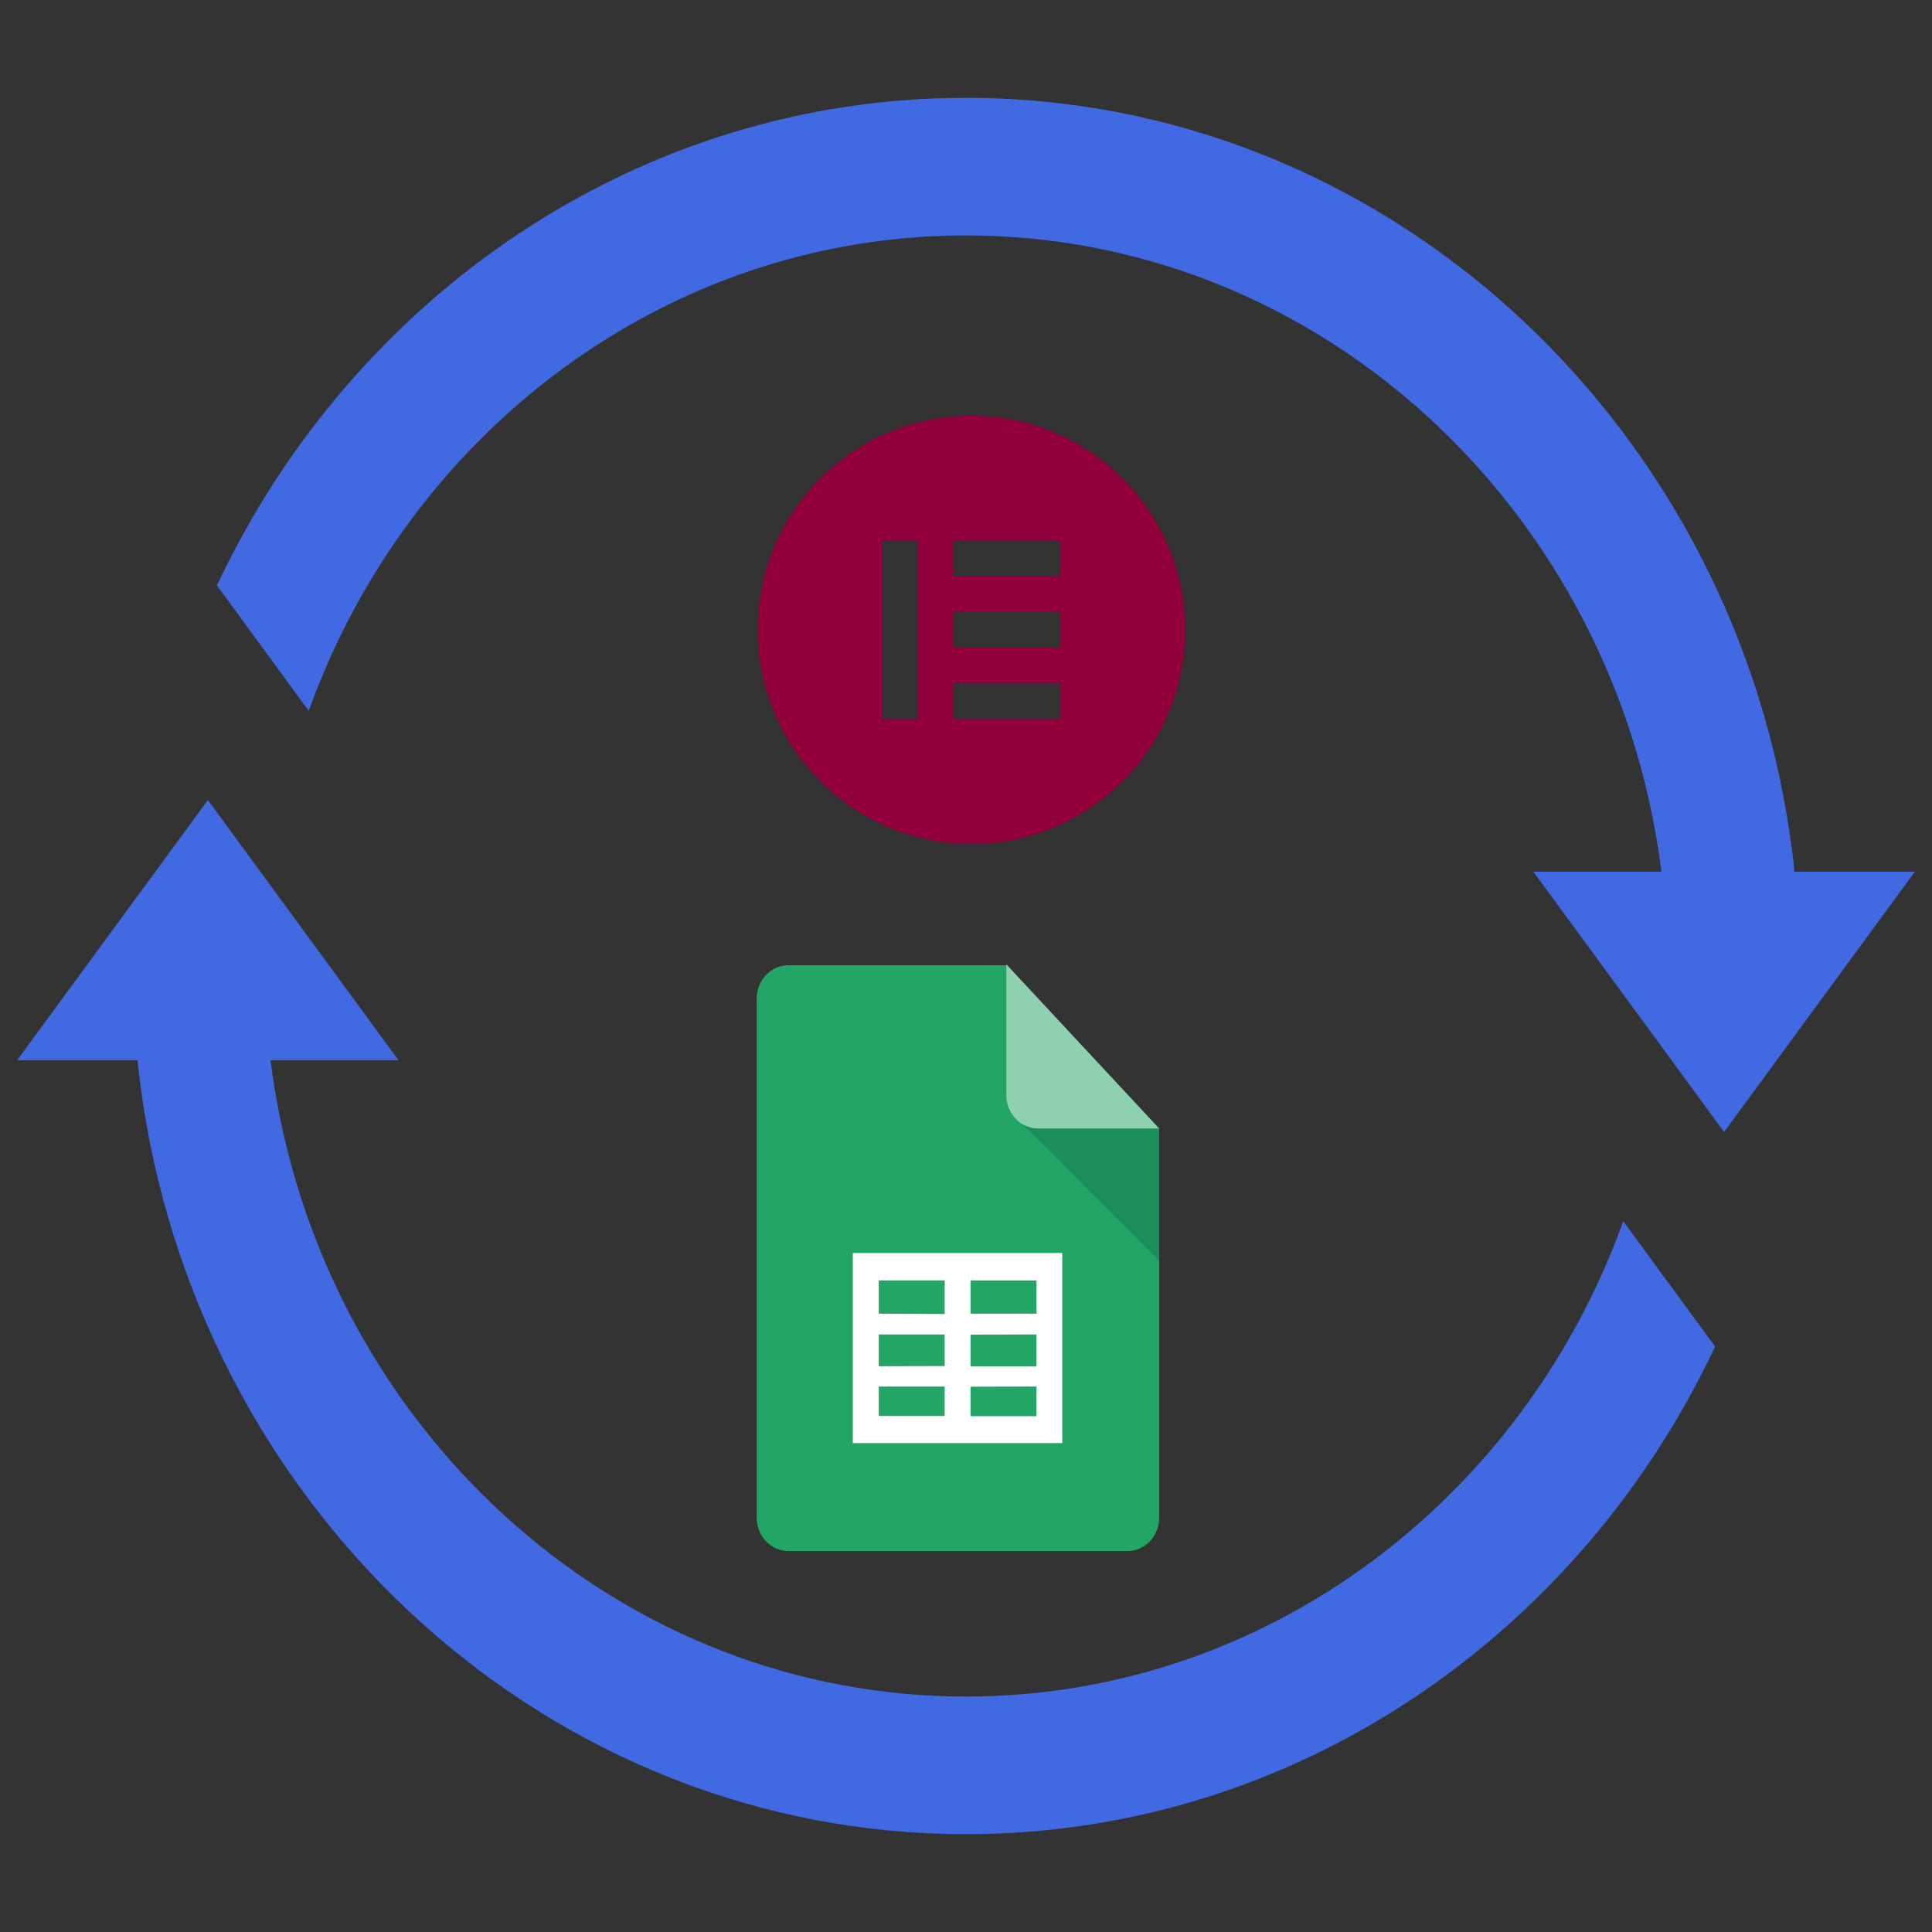 <svg width="60" height="60" viewBox="0 0 60 60" fill="none" xmlns="http://www.w3.org/2000/svg">
<rect x="0" y="0" width="60" height="60" fill="#333333" stroke="none"/>
<path fill-rule="evenodd" clip-rule="evenodd" d="M53.543 35.155L47.678 27.149L47.621 27.072H51.597C51.54 26.619 51.47 26.17 51.388 25.726C49.459 15.254 40.608 7.312 30 7.312C20.664 7.312 12.682 13.463 9.588 22.076L6.736 18.181C10.951 9.223 19.794 3.038 30 3.038C42.877 3.038 53.588 12.882 55.557 25.726C55.623 26.17 55.685 26.619 55.73 27.072H59.468L53.543 35.155ZM12.379 32.927H8.402C8.459 33.381 8.529 33.83 8.611 34.274C10.54 44.746 19.392 52.687 30 52.687C39.335 52.687 47.317 46.537 50.411 37.925L53.264 41.818C49.049 50.778 40.205 56.962 30 56.962C17.122 56.962 6.412 47.118 4.442 34.274C4.376 33.83 4.315 33.381 4.27 32.927H0.531L6.457 24.846L12.321 32.851L12.379 32.927Z" fill="#4169E1"/>
<path d="M30.169 12.911C26.503 12.911 23.531 15.888 23.531 19.561C23.531 23.232 26.503 26.21 30.169 26.21C33.835 26.21 36.806 23.233 36.806 19.561C36.805 15.888 33.834 12.911 30.169 12.911ZM28.51 22.33H27.404V16.79H28.51V22.33ZM32.934 22.33H29.615V21.223H32.934V22.33ZM32.934 20.114H29.615V19.006H32.934V20.114ZM32.934 17.897H29.615V16.79H32.934V17.897Z" fill="#92003B"/>
<path d="M35.999 47.138C35.999 47.412 35.895 47.674 35.71 47.868C35.525 48.061 35.275 48.17 35.013 48.17H24.487C24.226 48.17 23.975 48.062 23.79 47.868C23.605 47.675 23.5 47.412 23.5 47.139V31.009C23.5 30.873 23.525 30.739 23.575 30.613C23.625 30.488 23.697 30.374 23.789 30.278C23.881 30.182 23.989 30.106 24.109 30.054C24.229 30.002 24.358 29.976 24.487 29.976H31.242L35.999 35.055V47.138Z" fill="#23A566"/>
<path d="M31.766 34.922L36 39.159V35.025H32.249C32.086 35.027 31.924 34.985 31.781 34.902L31.766 34.922Z" fill="#1C8F5A"/>
<path d="M36 35.047H32.239C31.978 35.046 31.727 34.938 31.542 34.744C31.357 34.55 31.253 34.288 31.253 34.014V29.948L36 35.047Z" fill="#8ED1B1"/>
<path fill-rule="evenodd" clip-rule="evenodd" d="M32.99 44.816H26.485V38.912H32.99V44.816ZM30.142 39.764V40.797H32.19V39.765L30.142 39.764ZM30.142 41.448V42.436H32.19V41.443L30.142 41.448ZM30.142 43.065V43.98H32.19V43.06L30.142 43.065ZM29.338 43.974V43.06H27.29V43.974H29.338ZM29.338 42.425V41.443H27.29V42.43L29.338 42.425ZM29.338 40.808V39.764H27.29V40.797L29.338 40.808Z" fill="white"/>
</svg>
